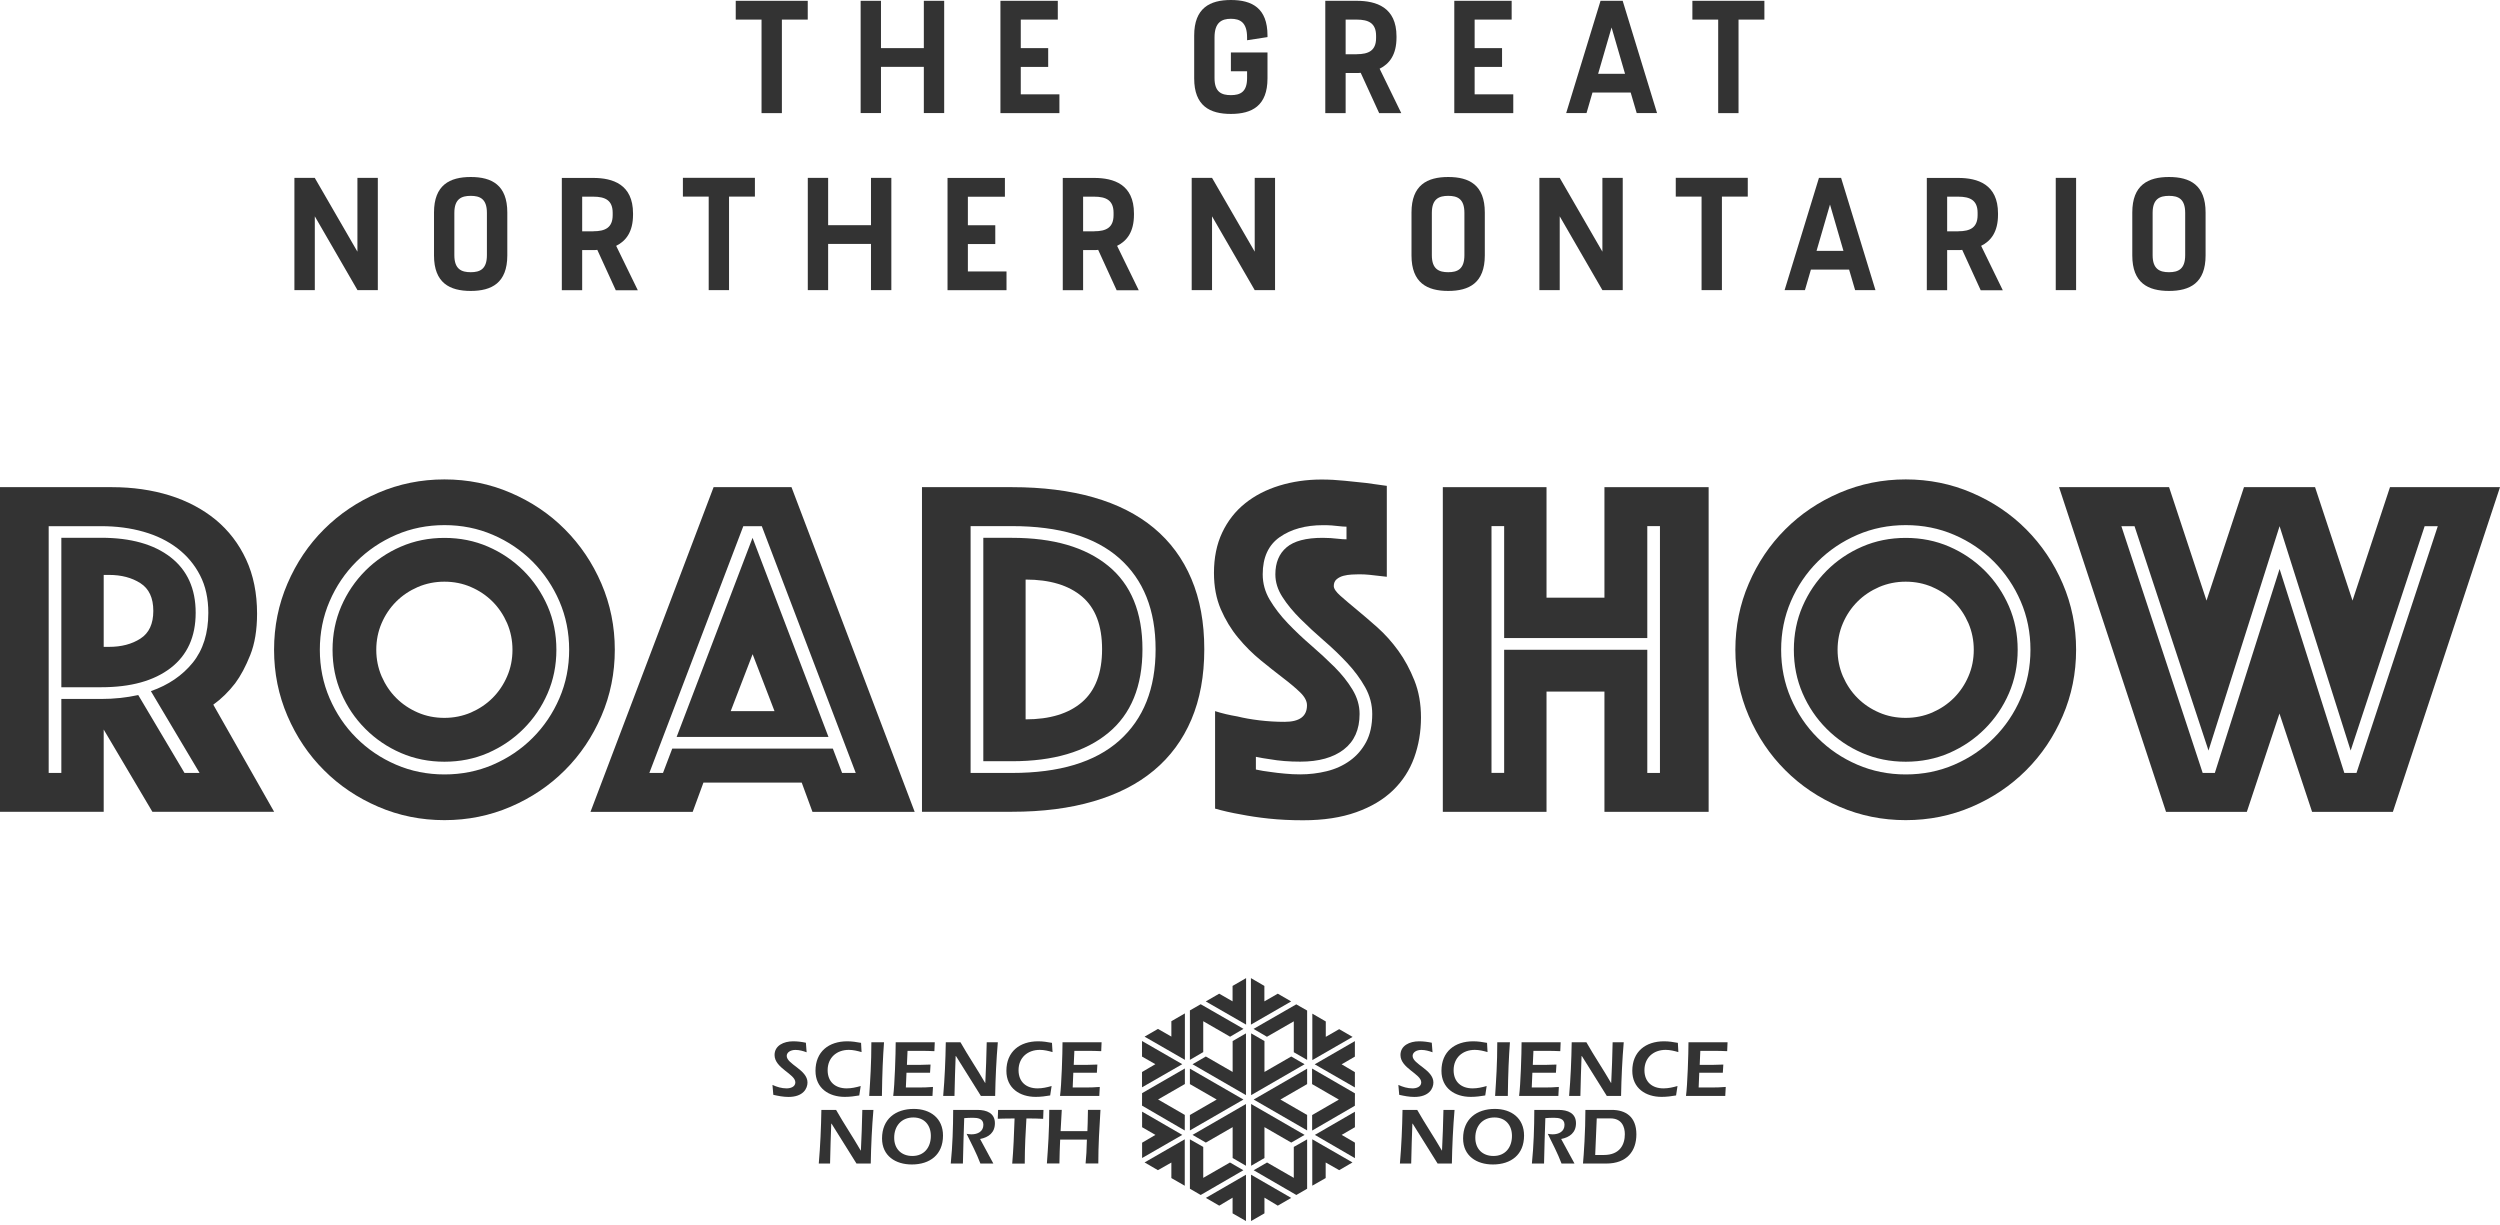 <svg width="353" height="173" viewBox="0 0 353 173" fill="none" xmlns="http://www.w3.org/2000/svg">
<path d="M120.936 164.293H122.95C122.994 161.771 123.116 159.178 123.327 156.718H121.759C121.733 158.618 121.636 160.685 121.558 162.454H121.531C120.419 160.518 119.158 158.67 118.055 156.718H115.979C115.935 159.248 115.83 161.771 115.611 164.293H117.205C117.232 162.305 117.328 160.177 117.372 158.662H117.415L120.936 164.293Z" fill="#333333"/>
<path fill-rule="evenodd" clip-rule="evenodd" d="M129.027 156.578C126.426 156.578 124.544 158.031 124.544 160.746C124.544 163.215 126.453 164.424 128.747 164.424C131.313 164.424 133.152 163.04 133.152 160.343C133.152 157.882 131.357 156.578 129.027 156.578ZM128.966 157.786C130.525 157.786 131.436 158.881 131.436 160.387C131.436 161.998 130.507 163.224 128.826 163.224C127.267 163.224 126.26 162.217 126.26 160.658C126.251 159.012 127.267 157.786 128.966 157.786Z" fill="#333333"/>
<path d="M138.388 160.825C139.597 160.588 140.481 159.932 140.481 158.6C140.481 157.182 139.334 156.718 138.012 156.718H134.588C134.579 159.248 134.5 161.788 134.246 164.293H135.963C135.971 163.154 136.112 158.872 136.147 157.882C136.558 157.847 136.952 157.83 137.364 157.83C138.047 157.83 138.853 157.935 138.853 158.819C138.853 159.783 138.038 160.168 137.171 160.168C136.944 160.168 136.716 160.133 136.488 160.098C137.162 161.482 137.889 162.848 138.432 164.293H140.262L138.388 160.825Z" fill="#333333"/>
<path d="M140.929 156.718L140.885 157.97C141.41 157.961 141.603 157.926 143.258 157.926C143.188 160.098 143.092 162.401 142.925 164.301H144.694C144.703 161.823 144.817 159.844 144.931 157.926C145.894 157.926 146.586 157.935 147.295 157.979L147.339 156.718H140.929Z" fill="#333333"/>
<path d="M149.757 159.713C149.827 158.224 149.87 157.462 149.923 156.709H148.154C148.154 159.739 147.988 161.919 147.821 164.284H149.59C149.616 163.163 149.634 162.095 149.695 160.912H153.47C153.435 162.375 153.382 163.329 153.286 164.284H155.081C155.081 161.753 155.23 159.231 155.387 156.709H153.619C153.619 157.812 153.548 159.502 153.54 159.713H149.757Z" fill="#333333"/>
<path d="M113.791 147.234C113.204 147.111 112.6 147.032 111.996 147.032C110.656 147.032 109.368 147.636 109.368 148.968C109.368 150.833 112.302 151.638 112.302 152.829C112.302 153.477 111.602 153.679 111.067 153.679C110.376 153.679 109.692 153.477 109.071 153.188L109.193 154.59C109.894 154.747 110.603 154.887 111.33 154.887C113.432 154.887 114.018 153.679 114.018 152.847C114.018 151.052 111.085 150.264 111.085 149.099C111.085 148.6 111.61 148.249 112.32 148.249C112.863 148.249 113.397 148.398 113.896 148.582L113.791 147.234Z" fill="#333333"/>
<path d="M121.583 147.251C120.935 147.129 120.278 147.032 119.63 147.032C117.029 147.032 115.147 148.486 115.147 151.201C115.147 153.67 117.056 154.879 119.28 154.879C119.998 154.879 120.664 154.791 121.329 154.677L121.531 153.346C120.891 153.53 120.226 153.679 119.551 153.679C117.94 153.679 116.863 152.759 116.863 151.113C116.863 149.344 118.133 148.241 119.858 148.241C120.471 148.241 121.075 148.39 121.653 148.556L121.583 147.251Z" fill="#333333"/>
<path d="M124.526 154.747C124.57 151.455 124.666 149.327 124.824 147.172H123.037C123.037 150.202 122.879 152.453 122.731 154.747H124.526Z" fill="#333333"/>
<path d="M126.472 147.172C126.472 148.705 126.332 153.206 126.122 154.747H131.665L131.735 153.477C130.772 153.547 130.43 153.547 130.132 153.547H127.908L127.996 151.472H131.323L131.393 150.316C130.772 150.325 130.316 150.36 129.878 150.36H128.057L128.145 148.381H129.992C130.64 148.381 131.288 148.39 131.936 148.425L131.989 147.172H126.472Z" fill="#333333"/>
<path d="M138.502 154.747H140.516C140.56 152.225 140.683 149.633 140.893 147.172H139.325C139.299 149.073 139.203 151.139 139.124 152.908H139.098C137.986 150.973 136.725 149.125 135.621 147.172H133.546C133.502 149.703 133.397 152.225 133.178 154.747H134.772C134.798 152.759 134.894 150.631 134.938 149.116H134.982L138.502 154.747Z" fill="#333333"/>
<path d="M148.539 147.251C147.891 147.129 147.234 147.032 146.586 147.032C143.985 147.032 142.103 148.486 142.103 151.201C142.103 153.67 144.012 154.879 146.236 154.879C146.954 154.879 147.62 154.791 148.285 154.677L148.487 153.346C147.847 153.53 147.182 153.679 146.507 153.679C144.896 153.679 143.819 152.759 143.819 151.113C143.819 149.344 145.089 148.241 146.823 148.241C147.436 148.241 148.04 148.39 148.618 148.556L148.539 147.251Z" fill="#333333"/>
<path d="M150.027 147.172C150.027 148.705 149.887 153.206 149.677 154.747H155.22L155.29 153.477C154.327 153.547 153.986 153.547 153.688 153.547H151.464L151.551 151.472H154.879L154.949 150.316C154.327 150.325 153.872 150.36 153.434 150.36H151.612L151.7 148.381H153.548C154.196 148.381 154.844 148.39 155.492 148.425L155.544 147.172H150.027Z" fill="#333333"/>
<path d="M202.991 164.293H205.005C205.049 161.771 205.172 159.178 205.382 156.718H203.814C203.788 158.618 203.692 160.685 203.613 162.454H203.587C202.475 160.518 201.214 158.67 200.11 156.718H198.035C197.991 159.248 197.886 161.771 197.667 164.293H199.261C199.287 162.305 199.383 160.177 199.427 158.662H199.471L202.991 164.293Z" fill="#333333"/>
<path fill-rule="evenodd" clip-rule="evenodd" d="M211.073 156.578C208.472 156.578 206.589 158.031 206.589 160.746C206.589 163.215 208.498 164.424 210.793 164.424C213.358 164.424 215.197 163.04 215.197 160.343C215.197 157.882 213.402 156.578 211.073 156.578ZM211.02 157.786C212.579 157.786 213.49 158.881 213.49 160.387C213.49 161.998 212.561 163.224 210.88 163.224C209.321 163.224 208.314 162.217 208.314 160.658C208.306 159.012 209.313 157.786 211.02 157.786Z" fill="#333333"/>
<path d="M220.436 160.825C221.636 160.588 222.529 159.932 222.529 158.6C222.529 157.182 221.382 156.718 220.06 156.718H216.644C216.636 159.248 216.557 161.788 216.303 164.293H218.019C218.028 163.154 218.168 158.872 218.203 157.882C218.615 157.847 219.009 157.83 219.42 157.83C220.103 157.83 220.909 157.935 220.909 158.819C220.909 159.783 220.095 160.168 219.228 160.168C219 160.168 218.772 160.133 218.545 160.098C219.219 161.482 219.946 162.848 220.489 164.293H222.319L220.436 160.825Z" fill="#333333"/>
<path fill-rule="evenodd" clip-rule="evenodd" d="M223.858 156.718C223.858 159.748 223.631 163.11 223.517 164.293H226.792C229.734 164.293 231.057 162.524 231.057 160.168C231.057 157.655 229.516 156.718 227.58 156.718H223.858ZM225.461 157.917H227.396C228.99 157.917 229.428 159.108 229.428 160.142C229.428 161.604 228.736 163.084 226.459 163.084H225.242L225.461 157.917Z" fill="#333333"/>
<path d="M202.168 147.234C201.581 147.111 200.977 147.032 200.373 147.032C199.033 147.032 197.746 147.636 197.746 148.968C197.746 150.833 200.679 151.638 200.679 152.829C200.679 153.477 199.979 153.679 199.444 153.679C198.753 153.679 198.07 153.477 197.448 153.188L197.57 154.59C198.271 154.747 198.98 154.887 199.707 154.887C201.809 154.887 202.396 153.679 202.396 152.847C202.396 151.052 199.462 150.264 199.462 149.099C199.462 148.6 199.987 148.249 200.697 148.249C201.24 148.249 201.774 148.398 202.273 148.582L202.168 147.234Z" fill="#333333"/>
<path d="M209.97 147.251C209.322 147.129 208.665 147.032 208.017 147.032C205.416 147.032 203.533 148.486 203.533 151.201C203.533 153.67 205.442 154.879 207.667 154.879C208.385 154.879 209.05 154.791 209.716 154.677L209.917 153.346C209.278 153.53 208.612 153.679 207.938 153.679C206.327 153.679 205.25 152.759 205.25 151.113C205.25 149.344 206.52 148.241 208.245 148.241C208.858 148.241 209.462 148.39 210.04 148.556L209.97 147.251Z" fill="#333333"/>
<path d="M212.904 154.747C212.948 151.455 213.044 149.327 213.202 147.172H211.415C211.415 150.202 211.258 152.453 211.109 154.747H212.904Z" fill="#333333"/>
<path d="M214.847 147.172C214.847 148.705 214.707 153.206 214.497 154.747H220.04L220.11 153.477C219.147 153.547 218.805 153.547 218.508 153.547H216.283L216.371 151.472H219.698L219.769 150.316C219.147 150.325 218.691 150.36 218.254 150.36H216.432L216.52 148.381H218.367C219.015 148.381 219.663 148.39 220.311 148.425L220.364 147.172H214.847Z" fill="#333333"/>
<path d="M226.881 154.747H228.895C228.939 152.225 229.061 149.633 229.272 147.172H227.704C227.678 149.073 227.582 151.139 227.503 152.908H227.476C226.364 150.973 225.103 149.125 224 147.172H221.924C221.881 149.703 221.776 152.225 221.557 154.747H223.15C223.177 152.759 223.273 150.631 223.317 149.116H223.361L226.881 154.747Z" fill="#333333"/>
<path d="M236.915 147.251C236.267 147.129 235.61 147.032 234.962 147.032C232.362 147.032 230.479 148.486 230.479 151.201C230.479 153.67 232.388 154.879 234.612 154.879C235.33 154.879 235.996 154.791 236.661 154.677L236.863 153.346C236.223 153.53 235.558 153.679 234.884 153.679C233.272 153.679 232.195 152.759 232.195 151.113C232.195 149.344 233.465 148.241 235.19 148.241C235.803 148.241 236.407 148.39 236.985 148.556L236.915 147.251Z" fill="#333333"/>
<path d="M238.413 147.172C238.413 148.705 238.272 153.206 238.062 154.747H243.606L243.676 153.477C242.712 153.547 242.371 153.547 242.073 153.547H239.849L239.936 151.472H243.264L243.334 150.316C242.712 150.325 242.257 150.36 241.819 150.36H239.998L240.085 148.381H241.933C242.581 148.381 243.229 148.39 243.877 148.425L243.93 147.172H238.413Z" fill="#333333"/>
<path d="M170.256 141.401L172.148 140.307L174.039 141.393V139.212L175.948 138.109V144.677L170.256 141.401Z" fill="#333333"/>
<path d="M168.014 142.671L169.538 141.796L175.581 145.272L173.689 146.384L169.897 144.195V148.556L168.014 149.651V142.671Z" fill="#333333"/>
<path d="M161.614 146.375L163.505 145.281L165.397 146.367V144.195L167.306 143.091V149.651L161.614 146.375Z" fill="#333333"/>
<path d="M161.253 149.187V146.989L166.936 150.264L161.253 153.53V151.367L163.136 150.264L161.253 149.187Z" fill="#333333"/>
<path d="M161.253 156.113L161.262 154.353L167.304 150.868V153.066L163.521 155.246L167.295 157.427L167.287 159.625L161.253 156.113Z" fill="#333333"/>
<path d="M175.572 155.255L168.014 150.894V153.075L171.798 155.255L168.014 157.436V159.616L175.572 155.255Z" fill="#333333"/>
<path d="M175.932 154.633V145.911L174.049 146.997V151.358L170.266 149.178L168.383 150.272L175.932 154.633Z" fill="#333333"/>
<path d="M176.659 154.633L184.208 150.272L182.325 149.178L178.542 151.358V146.997L176.659 145.911V154.633Z" fill="#333333"/>
<path d="M182.314 141.401L180.423 140.307L178.531 141.393V139.212L176.631 138.109V144.677L182.314 141.401Z" fill="#333333"/>
<path d="M184.566 142.689L183.034 141.813L177 145.281L178.891 146.393L182.683 144.212V148.574L184.566 149.659V142.689Z" fill="#333333"/>
<path d="M190.984 146.411L189.092 145.316L187.201 146.402V144.23L185.301 143.127V149.686L190.984 146.411Z" fill="#333333"/>
<path d="M191.309 149.195V147.006L185.635 150.281L191.309 153.547V151.384L189.435 150.281L191.309 149.195Z" fill="#333333"/>
<path d="M191.308 156.131L191.317 154.38L185.265 150.877V153.075L189.048 155.264L185.274 157.445V159.634L191.308 156.131Z" fill="#333333"/>
<path d="M185.659 160.247L191.316 163.531V161.341L189.442 160.247L191.316 159.161V156.972L185.659 160.247Z" fill="#333333"/>
<path d="M185.293 160.868L190.968 164.135L189.094 165.229L187.185 164.144V166.342L185.293 167.419V160.868Z" fill="#333333"/>
<path d="M182.683 161.946L184.566 160.877V167.848L183.042 168.732L177.018 165.238L178.909 164.144L182.683 166.315V161.946Z" fill="#333333"/>
<path d="M176.649 165.869L182.315 169.144L180.423 170.239L178.54 169.109V171.325L176.649 172.41V165.869Z" fill="#333333"/>
<path d="M175.932 165.869L170.266 169.144L172.157 170.239L174.04 169.109V171.325L175.932 172.41V165.869Z" fill="#333333"/>
<path d="M169.897 161.946L168.014 160.877V167.848L169.538 168.732L175.563 165.238L173.672 164.144L169.897 166.315V161.946Z" fill="#333333"/>
<path d="M167.288 160.868L161.614 164.135L163.497 165.229L165.397 164.152V166.342L167.288 167.428V160.868Z" fill="#333333"/>
<path d="M161.264 159.161V156.963L166.938 160.247L161.264 163.513V161.35L163.146 160.247L161.264 159.161Z" fill="#333333"/>
<path d="M175.932 155.886L168.383 160.247L170.266 161.333L174.049 159.152V163.513L175.932 164.608V155.886Z" fill="#333333"/>
<path d="M176.659 155.886V164.608L178.542 163.513V159.152L182.325 161.333L184.208 160.247L176.659 155.886Z" fill="#333333"/>
<path d="M177.018 155.255L184.566 159.616V157.436L180.792 155.255L184.566 153.075V150.894L177.018 155.255Z" fill="#333333"/>
<path d="M0 68.787H15.807C18.74 68.787 21.455 69.182 23.951 69.952C26.447 70.732 28.61 71.879 30.448 73.385C32.279 74.9 33.715 76.765 34.748 78.99C35.782 81.214 36.298 83.771 36.298 86.652C36.298 88.946 35.974 90.891 35.335 92.493C34.696 94.096 33.986 95.427 33.207 96.478C32.288 97.668 31.263 98.676 30.116 99.499L38.706 114.622H21.516L14.642 103.01V114.622H0V68.787ZM14.3 98.693C16.087 98.693 17.829 98.509 19.52 98.141L26.052 109.14H28.18L21.306 97.59C23.784 96.723 25.746 95.383 27.217 93.57C28.68 91.757 29.415 89.411 29.415 86.529C29.415 84.515 29.03 82.746 28.25 81.24C27.471 79.725 26.403 78.455 25.054 77.422C23.706 76.389 22.112 75.609 20.273 75.084C18.442 74.558 16.446 74.296 14.292 74.296H6.874V109.14H8.661V98.693H14.3ZM8.661 97.038V75.933H14.3C18.469 75.933 21.735 76.853 24.091 78.683C26.447 80.513 27.629 83.132 27.629 86.521C27.629 89.91 26.447 92.511 24.091 94.323C21.726 96.136 18.469 97.038 14.3 97.038H8.661ZM14.642 91.337H15.395C17.138 91.337 18.618 90.952 19.826 90.172C21.043 89.393 21.648 88.088 21.648 86.258C21.648 84.428 21.043 83.123 19.826 82.344C18.609 81.564 17.138 81.179 15.395 81.179H14.642V91.337Z" fill="#333333"/>
<path d="M38.698 91.748C38.698 88.447 39.329 85.329 40.59 82.404C41.851 79.471 43.567 76.914 45.748 74.742C47.92 72.57 50.477 70.845 53.41 69.584C56.344 68.323 59.462 67.693 62.754 67.693C66.056 67.693 69.173 68.323 72.098 69.584C75.032 70.845 77.589 72.561 79.76 74.742C81.932 76.923 83.657 79.471 84.918 82.404C86.18 85.338 86.81 88.456 86.81 91.748C86.81 95.05 86.18 98.167 84.918 101.092C83.657 104.026 81.941 106.583 79.76 108.755C77.58 110.935 75.032 112.652 72.098 113.913C69.164 115.174 66.047 115.804 62.754 115.804C59.453 115.804 56.335 115.174 53.41 113.913C50.477 112.652 47.92 110.935 45.748 108.755C43.567 106.583 41.851 104.026 40.59 101.092C39.329 98.159 38.698 95.05 38.698 91.748ZM45.161 91.748C45.161 94.174 45.617 96.46 46.536 98.588C47.456 100.716 48.708 102.59 50.319 104.192C51.922 105.795 53.787 107.056 55.924 107.975C58.052 108.895 60.337 109.35 62.763 109.35C65.189 109.35 67.474 108.895 69.602 107.975C71.73 107.056 73.596 105.804 75.207 104.192C76.809 102.59 78.07 100.724 78.99 98.588C79.909 96.46 80.365 94.174 80.365 91.748C80.365 89.323 79.909 87.037 78.99 84.909C78.07 82.781 76.809 80.916 75.207 79.305C73.604 77.702 71.739 76.441 69.602 75.521C67.474 74.602 65.189 74.147 62.763 74.147C60.337 74.147 58.052 74.602 55.924 75.521C53.796 76.441 51.922 77.702 50.319 79.305C48.717 80.907 47.456 82.772 46.536 84.909C45.617 87.037 45.161 89.323 45.161 91.748ZM62.754 107.555C60.556 107.555 58.507 107.143 56.607 106.32C54.706 105.497 53.034 104.359 51.589 102.914C50.144 101.469 49.014 99.796 48.191 97.896C47.368 95.996 46.956 93.946 46.956 91.748C46.956 89.55 47.368 87.501 48.191 85.601C49.014 83.701 50.153 82.028 51.589 80.583C53.034 79.138 54.706 78.008 56.607 77.185C58.507 76.362 60.556 75.951 62.754 75.951C64.952 75.951 67.001 76.362 68.902 77.185C70.802 78.008 72.475 79.147 73.919 80.583C75.364 82.028 76.494 83.701 77.326 85.601C78.149 87.501 78.561 89.55 78.561 91.748C78.561 93.946 78.149 95.996 77.326 97.896C76.503 99.796 75.364 101.469 73.919 102.914C72.475 104.359 70.802 105.488 68.902 106.32C67.001 107.143 64.952 107.555 62.754 107.555ZM53.13 91.748C53.13 93.079 53.384 94.323 53.883 95.496C54.391 96.661 55.074 97.686 55.941 98.553C56.808 99.42 57.833 100.111 58.997 100.611C60.162 101.119 61.414 101.364 62.745 101.364C64.076 101.364 65.32 101.11 66.493 100.611C67.658 100.103 68.683 99.42 69.55 98.553C70.417 97.686 71.109 96.661 71.608 95.496C72.115 94.332 72.361 93.079 72.361 91.748C72.361 90.417 72.107 89.174 71.608 88C71.1 86.836 70.417 85.811 69.55 84.944C68.683 84.077 67.658 83.385 66.493 82.886C65.329 82.378 64.076 82.133 62.745 82.133C61.414 82.133 60.171 82.387 58.997 82.886C57.833 83.394 56.808 84.077 55.941 84.944C55.074 85.811 54.382 86.836 53.883 88C53.384 89.165 53.13 90.417 53.13 91.748Z" fill="#333333"/>
<path d="M100.76 68.787H111.759L129.151 114.631H114.719L113.204 110.506H99.324L97.809 114.631H83.378L100.76 68.787ZM93.615 109.14L94.919 105.707H117.6L118.905 109.14H120.832L107.565 74.296H104.955L91.688 109.14H93.615ZM106.26 75.942L116.979 104.052H95.541L106.26 75.942ZM109.36 100.409L106.269 92.37L103.177 100.409H109.36Z" fill="#333333"/>
<path d="M130.183 114.631V68.787H142.898C147.207 68.787 151.042 69.269 154.414 70.232C157.785 71.195 160.623 72.64 162.935 74.558C165.247 76.485 167.016 78.875 168.224 81.739C169.441 84.603 170.045 87.913 170.045 91.67C170.045 95.426 169.441 98.737 168.224 101.6C167.007 104.464 165.247 106.854 162.935 108.781C160.623 110.708 157.777 112.161 154.414 113.142C151.042 114.132 147.207 114.622 142.898 114.622H130.183V114.631ZM137.049 109.14H142.89C149.58 109.14 154.633 107.616 158.048 104.569C161.463 101.521 163.171 97.23 163.171 91.678C163.171 86.135 161.463 81.853 158.048 78.823C154.633 75.802 149.58 74.287 142.89 74.287H137.049V109.14ZM138.844 107.485V75.942H142.898C148.713 75.942 153.241 77.255 156.472 79.891C159.703 82.527 161.315 86.459 161.315 91.678C161.315 96.898 159.703 100.847 156.472 103.5C153.241 106.163 148.713 107.485 142.898 107.485H138.844ZM144.816 101.574C148.249 101.574 150.911 100.76 152.794 99.131C154.668 97.502 155.614 95.015 155.614 91.67C155.614 88.324 154.677 85.855 152.794 84.244C150.911 82.641 148.258 81.835 144.816 81.835V101.574Z" fill="#333333"/>
<path d="M171.56 100.409C172.567 100.733 173.618 100.978 174.722 101.162C175.641 101.39 176.683 101.574 177.848 101.714C179.013 101.854 180.195 101.924 181.386 101.924C183.496 101.924 184.547 101.145 184.547 99.586C184.547 98.991 184.223 98.386 183.584 97.765C182.945 97.143 182.13 96.46 181.141 95.707C180.151 94.954 179.1 94.113 177.979 93.202C176.858 92.283 175.799 91.232 174.818 90.041C173.828 88.85 173.023 87.51 172.375 86.021C171.736 84.533 171.412 82.825 171.412 80.898C171.412 78.744 171.797 76.844 172.576 75.198C173.356 73.551 174.433 72.176 175.808 71.073C177.182 69.969 178.794 69.138 180.65 68.568C182.507 67.999 184.486 67.71 186.596 67.71C187.7 67.71 188.794 67.771 189.898 67.885C191.001 67.999 191.982 68.104 192.858 68.192C193.865 68.332 194.854 68.463 195.818 68.603V81.441C195.45 81.397 195.038 81.354 194.583 81.301C194.215 81.257 193.803 81.214 193.348 81.161C192.893 81.117 192.411 81.091 191.903 81.091C191.632 81.091 191.281 81.1 190.87 81.126C190.458 81.152 190.064 81.205 189.705 81.301C189.337 81.397 189.022 81.555 188.742 81.783C188.47 82.01 188.33 82.335 188.33 82.746C188.33 83.114 188.637 83.569 189.259 84.121C189.88 84.673 190.633 85.312 191.527 86.048C192.42 86.783 193.409 87.633 194.487 88.587C195.564 89.55 196.544 90.645 197.446 91.889C198.34 93.123 199.093 94.525 199.715 96.083C200.336 97.642 200.643 99.385 200.643 101.311C200.643 103.325 200.319 105.217 199.68 106.986C199.04 108.755 198.042 110.287 196.693 111.592C195.345 112.897 193.611 113.93 191.5 114.683C189.39 115.437 186.894 115.822 184.004 115.822C182.262 115.822 180.65 115.743 179.162 115.585C177.673 115.428 176.351 115.226 175.212 114.999C173.881 114.771 172.673 114.491 171.569 114.175V100.409H171.56ZM177.331 108.658C177.971 108.799 178.662 108.912 179.389 109C180.029 109.096 180.703 109.175 181.421 109.236C182.13 109.307 182.848 109.342 183.584 109.342C184.862 109.342 186.115 109.193 187.332 108.895C188.549 108.597 189.635 108.107 190.598 107.415C191.562 106.723 192.324 105.847 192.902 104.77C193.471 103.693 193.76 102.38 193.76 100.821C193.76 99.49 193.427 98.229 192.761 97.038C192.096 95.847 191.246 94.7 190.222 93.605C189.188 92.502 188.094 91.451 186.92 90.444C185.756 89.437 184.652 88.412 183.619 87.387C182.586 86.354 181.736 85.329 181.079 84.296C180.414 83.263 180.081 82.203 180.081 81.1C180.081 79.454 180.606 78.175 181.666 77.282C182.717 76.388 184.416 75.942 186.754 75.942C187.122 75.942 187.498 75.951 187.884 75.977C188.269 76.003 188.654 76.038 189.022 76.082C189.39 76.126 189.758 76.152 190.125 76.152V74.366C189.801 74.366 189.46 74.339 189.092 74.296C188.768 74.252 188.418 74.217 188.024 74.19C187.63 74.164 187.236 74.155 186.824 74.155C184.346 74.155 182.314 74.716 180.703 75.837C179.1 76.958 178.295 78.709 178.295 81.091C178.295 82.378 178.627 83.578 179.293 84.699C179.958 85.82 180.808 86.923 181.832 88C182.866 89.078 183.96 90.12 185.134 91.127C186.299 92.134 187.402 93.158 188.435 94.183C189.469 95.216 190.309 96.276 190.975 97.379C191.64 98.483 191.973 99.621 191.973 100.812C191.973 103.01 191.229 104.683 189.74 105.83C188.251 106.977 186.202 107.546 183.593 107.546C182.034 107.546 180.615 107.432 179.328 107.205C178.636 107.117 177.979 106.995 177.331 106.863V108.658Z" fill="#333333"/>
<path d="M203.726 68.787H218.368V84.392H226.547V68.787H241.259V114.631H226.547V97.651H218.368V114.631H203.726V68.787ZM212.387 109.14V91.748H232.598V109.14H234.385V74.287H232.598V90.093H212.387V74.287H210.6V109.131H212.387V109.14Z" fill="#333333"/>
<path d="M245.034 91.748C245.034 88.447 245.664 85.329 246.925 82.404C248.186 79.471 249.903 76.914 252.083 74.742C254.255 72.57 256.812 70.845 259.746 69.584C262.679 68.323 265.797 67.693 269.09 67.693C272.391 67.693 275.509 68.323 278.433 69.584C281.367 70.845 283.924 72.561 286.096 74.742C288.268 76.923 289.993 79.471 291.254 82.404C292.515 85.338 293.145 88.456 293.145 91.748C293.145 95.05 292.515 98.167 291.254 101.092C289.993 104.026 288.276 106.583 286.096 108.755C283.915 110.935 281.367 112.652 278.433 113.913C275.5 115.174 272.382 115.804 269.09 115.804C265.788 115.804 262.671 115.174 259.746 113.913C256.812 112.652 254.255 110.935 252.083 108.755C249.903 106.583 248.186 104.026 246.925 101.092C245.664 98.159 245.034 95.05 245.034 91.748ZM251.497 91.748C251.497 94.174 251.952 96.46 252.871 98.588C253.791 100.716 255.043 102.59 256.654 104.192C258.257 105.795 260.122 107.056 262.259 107.975C264.387 108.895 266.673 109.35 269.098 109.35C271.524 109.35 273.81 108.895 275.938 107.975C278.066 107.056 279.931 105.804 281.542 104.192C283.145 102.59 284.406 100.724 285.325 98.588C286.245 96.46 286.7 94.174 286.7 91.748C286.7 89.323 286.245 87.037 285.325 84.909C284.406 82.781 283.145 80.916 281.542 79.305C279.94 77.702 278.074 76.441 275.938 75.521C273.81 74.602 271.524 74.147 269.098 74.147C266.673 74.147 264.387 74.602 262.259 75.521C260.131 76.441 258.257 77.702 256.654 79.305C255.052 80.907 253.791 82.772 252.871 84.909C251.952 87.037 251.497 89.323 251.497 91.748ZM269.09 107.555C266.892 107.555 264.842 107.143 262.942 106.32C261.042 105.497 259.369 104.359 257.924 102.914C256.479 101.469 255.35 99.796 254.526 97.896C253.703 95.996 253.292 93.946 253.292 91.748C253.292 89.55 253.703 87.501 254.526 85.601C255.35 83.701 256.488 82.028 257.924 80.583C259.369 79.138 261.042 78.008 262.942 77.185C264.842 76.362 266.892 75.951 269.09 75.951C271.288 75.951 273.337 76.362 275.237 77.185C277.137 78.008 278.81 79.147 280.255 80.583C281.7 82.028 282.83 83.701 283.661 85.601C284.485 87.501 284.896 89.55 284.896 91.748C284.896 93.946 284.485 95.996 283.661 97.896C282.838 99.796 281.7 101.469 280.255 102.914C278.81 104.359 277.137 105.488 275.237 106.32C273.337 107.143 271.288 107.555 269.09 107.555ZM259.466 91.748C259.466 93.079 259.719 94.323 260.219 95.496C260.727 96.661 261.41 97.686 262.277 98.553C263.143 99.42 264.168 100.111 265.333 100.611C266.497 101.119 267.75 101.364 269.081 101.364C270.412 101.364 271.655 101.11 272.829 100.611C273.994 100.103 275.018 99.42 275.885 98.553C276.752 97.686 277.444 96.661 277.943 95.496C278.451 94.332 278.696 93.079 278.696 91.748C278.696 90.417 278.442 89.174 277.943 88C277.435 86.836 276.752 85.811 275.885 84.944C275.018 84.077 273.994 83.385 272.829 82.886C271.664 82.378 270.412 82.133 269.081 82.133C267.75 82.133 266.506 82.387 265.333 82.886C264.168 83.394 263.143 84.077 262.277 84.944C261.41 85.811 260.718 86.836 260.219 88C259.719 89.165 259.466 90.417 259.466 91.748Z" fill="#333333"/>
<path d="M290.737 68.787H306.272L311.561 84.804L316.85 68.787H326.886L332.175 84.804L337.465 68.787H353L337.876 114.631H326.466L321.86 100.751L317.253 114.631H305.843L290.737 68.787ZM312.735 109.14L321.877 80.338L331.019 109.14H332.736L344.216 74.296H342.36L331.913 105.979L321.877 74.296L311.841 105.979L301.394 74.296H299.538L311.018 109.14H312.735Z" fill="#333333"/>
<path d="M114.045 2.767H110.402V15.973H107.529V2.767H103.886V0.114H110.41H114.053V2.767H114.045Z" fill="#333333"/>
<path d="M133.318 0.114V15.964H130.445V9.44H124.394V15.964H121.522V0.114H124.394V6.795H130.445V0.114H133.318Z" fill="#333333"/>
<path d="M149.589 13.32V15.973H142.819H141.261V0.114H144.133H149.361V2.767H144.133V6.795H148.004V9.449H144.133V13.32H149.589Z" fill="#333333"/>
<path d="M176.088 5.683V5.281C176.088 3.153 175.09 2.653 173.803 2.653C172.516 2.653 171.491 3.153 171.491 5.281V11.034C171.491 13.031 172.507 13.433 173.803 13.433C175.09 13.433 176.088 13.022 176.088 11.034V10.062H173.803V7.409H178.97V10.062V11.078C178.97 14.948 176.772 16.087 173.803 16.087C170.834 16.087 168.619 14.957 168.619 11.078V5.009C168.619 1.138 170.834 0 173.803 0C176.772 0 178.97 1.13 178.97 5.009V5.237L176.088 5.683Z" fill="#333333"/>
<path d="M194.733 15.964L192.132 10.281C191.948 10.307 191.746 10.307 191.562 10.307H190.004V15.973H187.131V0.114H191.571C194.312 0.114 197.185 1.016 197.185 5.123V5.307C197.185 7.732 196.186 9.02 194.803 9.703L197.859 15.973H194.733V15.964ZM191.562 7.654C193.261 7.654 194.303 7.137 194.303 5.368V5.053C194.303 3.284 193.261 2.767 191.562 2.767H190.004V7.662H191.562V7.654Z" fill="#333333"/>
<path d="M213.674 13.32V15.973H206.904H205.346V0.114H208.218H213.446V2.767H208.218V6.795H212.089V9.449H208.218V13.32H213.674Z" fill="#333333"/>
<path d="M230.252 13.066H224.858L224.017 15.964H221.145L225.996 0.114H229.096H229.122L233.974 15.964H231.102L230.252 13.066ZM229.455 10.421L227.555 3.879L225.655 10.421H229.455Z" fill="#333333"/>
<path d="M249.123 2.767H245.48V15.973H242.608V2.767H238.965V0.114H245.489H249.132V2.767H249.123Z" fill="#333333"/>
<path d="M53.349 25.115V40.966H50.476L44.451 30.545V40.966H41.57V25.115H44.443L50.468 35.536V25.115H53.349Z" fill="#333333"/>
<path d="M66.466 41.08C63.497 41.08 61.282 39.95 61.282 36.071V30.002C61.282 26.131 63.497 24.993 66.466 24.993C69.434 24.993 71.632 26.122 71.632 30.002V36.071C71.624 39.95 69.426 41.08 66.466 41.08ZM66.466 38.435C67.753 38.435 68.751 38.023 68.751 36.036V30.055C68.751 28.058 67.753 27.655 66.466 27.655C65.178 27.655 64.154 28.067 64.154 30.055V36.036C64.154 38.023 65.17 38.435 66.466 38.435Z" fill="#333333"/>
<path d="M86.94 40.966L84.34 35.282C84.156 35.309 83.954 35.309 83.77 35.309H82.203V40.975H79.33V25.124H83.77C86.511 25.124 89.384 26.026 89.384 30.133V30.317C89.384 32.743 88.385 34.03 87.002 34.713L90.058 40.983H86.94V40.966ZM83.77 32.655C85.469 32.655 86.511 32.139 86.511 30.37V30.054C86.511 28.285 85.469 27.769 83.77 27.769H82.203V32.664H83.77V32.655Z" fill="#333333"/>
<path d="M106.583 27.76H102.94V40.966H100.068V27.76H96.425V25.107H102.949H106.592V27.76H106.583Z" fill="#333333"/>
<path d="M125.857 25.115V40.966H122.984V34.442H116.933V40.966H114.061V25.115H116.933V31.797H122.984V25.115H125.857Z" fill="#333333"/>
<path d="M142.119 38.321V40.975H135.35H133.791V25.124H136.664H141.892V27.778H136.664V31.806H140.534V34.459H136.664V38.33H142.119V38.321Z" fill="#333333"/>
<path d="M157.664 40.966L155.063 35.282C154.879 35.309 154.678 35.309 154.494 35.309H152.935V40.975H150.063V25.124H154.503C157.244 25.124 160.116 26.026 160.116 30.133V30.317C160.116 32.743 159.118 34.03 157.734 34.713L160.79 40.983H157.664V40.966ZM154.494 32.655C156.193 32.655 157.235 32.139 157.235 30.37V30.054C157.235 28.285 156.193 27.769 154.494 27.769H152.935V32.664H154.494V32.655Z" fill="#333333"/>
<path d="M180.037 25.115V40.966H177.165L171.14 30.545V40.966H168.267V25.115H171.14L177.165 35.536V25.115H180.037Z" fill="#333333"/>
<path d="M204.489 41.08C201.52 41.08 199.304 39.95 199.304 36.071V30.002C199.304 26.131 201.52 24.993 204.489 24.993C207.457 24.993 209.655 26.122 209.655 30.002V36.071C209.646 39.95 207.448 41.08 204.489 41.08ZM204.489 38.435C205.776 38.435 206.774 38.023 206.774 36.036V30.055C206.774 28.058 205.776 27.655 204.489 27.655C203.201 27.655 202.177 28.067 202.177 30.055V36.036C202.177 38.023 203.192 38.435 204.489 38.435Z" fill="#333333"/>
<path d="M229.13 25.115V40.966H226.258L220.233 30.545V40.966H217.361V25.115H220.233L226.258 35.536V25.115H229.13Z" fill="#333333"/>
<path d="M246.776 27.76H243.134V40.966H240.261V27.76H236.618V25.107H243.142H246.785V27.76H246.776Z" fill="#333333"/>
<path d="M261.093 38.067H255.699L254.858 40.966H251.986L256.837 25.115H259.937H259.963L264.815 40.966H261.943L261.093 38.067ZM260.296 35.423L258.396 28.881L256.496 35.423H260.296Z" fill="#333333"/>
<path d="M279.667 40.966L277.066 35.282C276.882 35.309 276.681 35.309 276.497 35.309H274.938V40.975H272.066V25.124H276.506C279.247 25.124 282.119 26.026 282.119 30.133V30.317C282.119 32.743 281.121 34.03 279.737 34.713L282.793 40.983H279.667V40.966ZM276.497 32.655C278.196 32.655 279.238 32.139 279.238 30.37V30.054C279.238 28.285 278.196 27.769 276.497 27.769H274.938V32.664H276.497V32.655Z" fill="#333333"/>
<path d="M290.272 25.115H293.145V40.966H290.272V25.115Z" fill="#333333"/>
<path d="M306.263 41.08C303.294 41.08 301.079 39.95 301.079 36.071V30.002C301.079 26.131 303.294 24.993 306.263 24.993C309.231 24.993 311.429 26.122 311.429 30.002V36.071C311.429 39.95 309.231 41.08 306.263 41.08ZM306.263 38.435C307.55 38.435 308.548 38.023 308.548 36.036V30.055C308.548 28.058 307.55 27.655 306.263 27.655C304.975 27.655 303.951 28.067 303.951 30.055V36.036C303.951 38.023 304.975 38.435 306.263 38.435Z" fill="#333333"/>
</svg>